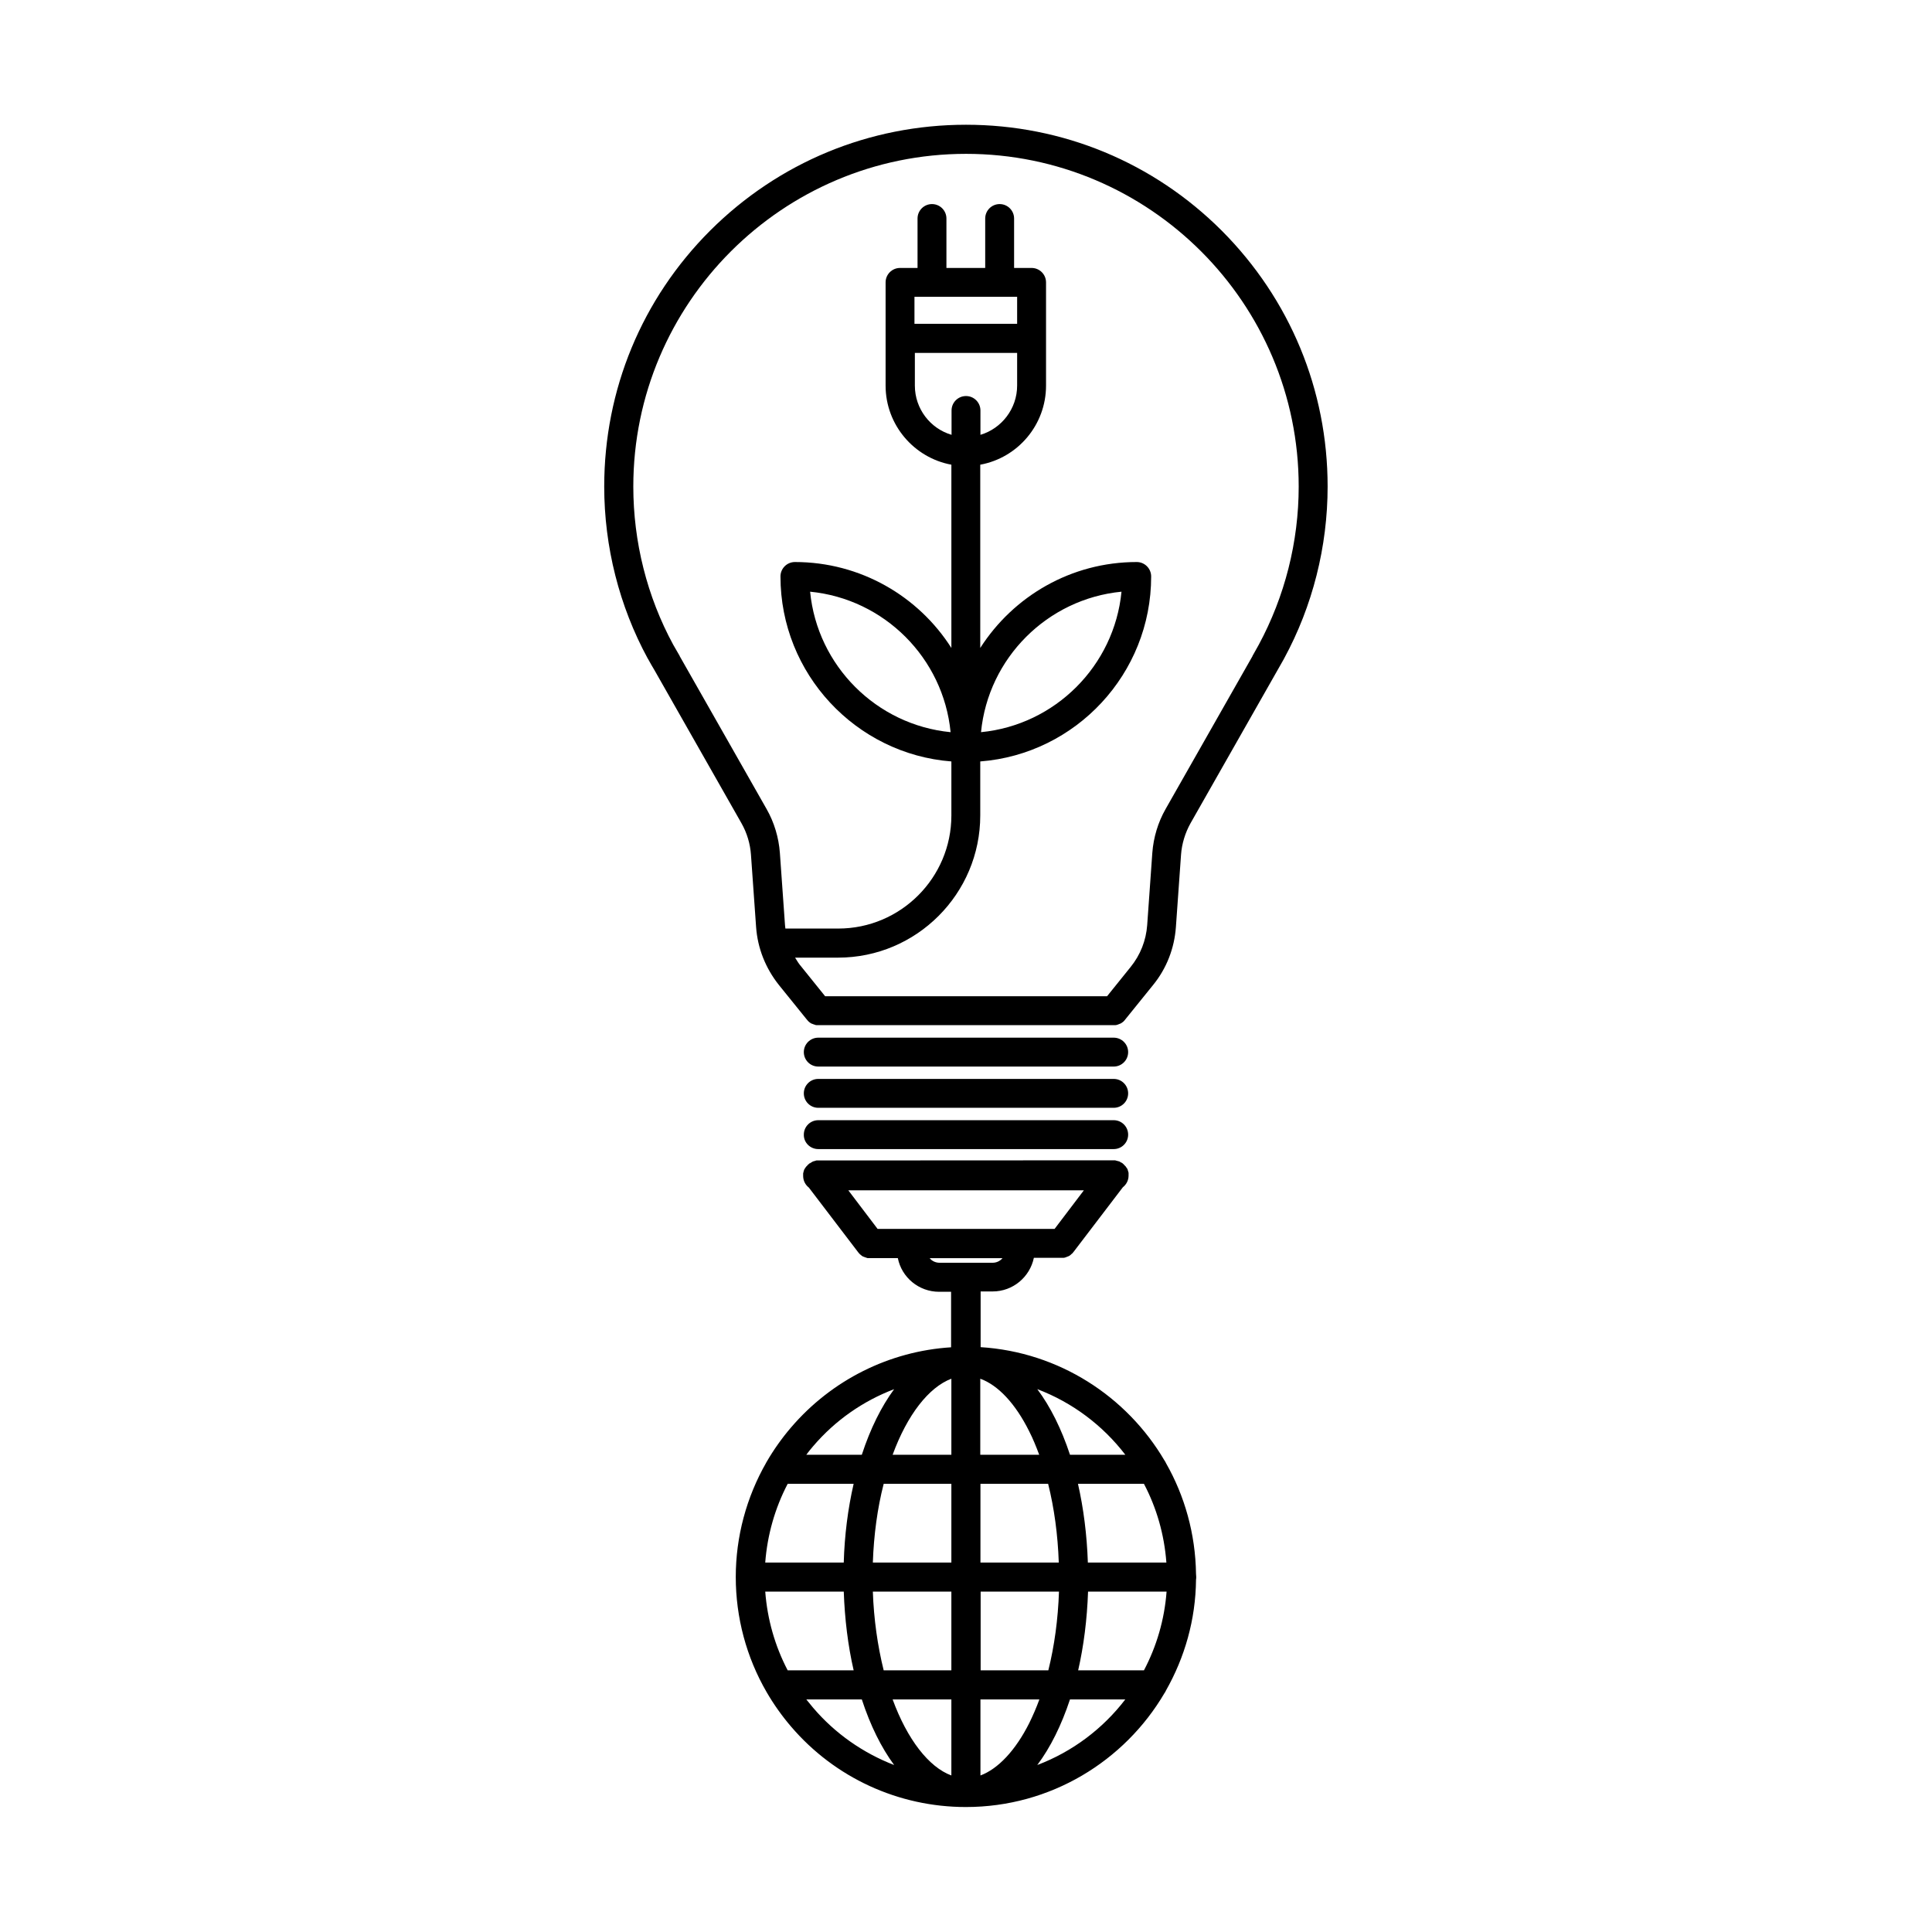 <?xml version="1.0" encoding="UTF-8"?>
<!-- Uploaded to: ICON Repo, www.svgrepo.com, Generator: ICON Repo Mixer Tools -->
<svg fill="#000000" width="800px" height="800px" version="1.1" viewBox="144 144 512 512" xmlns="http://www.w3.org/2000/svg">
 <g>
  <path d="m353.65 522.27c-2.418 2.82-4.637 5.945-6.5 9.168l-0.051 0.051v0.051c-5.289 9.219-8.113 19.699-8.113 30.379 0 10.73 2.82 21.262 8.16 30.48 1.863 3.223 4.082 6.348 6.5 9.168 11.586 13.551 28.465 21.312 46.301 21.312h0.051c22.371 0 42.02-12.141 52.598-30.18 0.152-0.203 0.301-0.453 0.402-0.707 4.938-8.715 7.859-18.691 7.961-29.371 0.051-0.25 0.051-0.504 0.051-0.754s-0.051-0.504-0.051-0.754c-0.152-10.68-3.023-20.707-7.961-29.371-0.102-0.25-0.25-0.504-0.402-0.707-9.977-16.977-27.961-28.719-48.719-30.027v-14.762h3.176c5.391 0 9.875-3.828 10.934-8.918h7.406 0.402 0.102c0.102 0 0.203-0.051 0.301-0.051 0.051 0 0.102 0 0.102-0.051 0.102 0 0.203-0.051 0.301-0.102 0.051 0 0.102-0.051 0.152-0.051 0.102-0.051 0.152-0.051 0.25-0.102 0.051 0 0.102-0.051 0.152-0.051 0.102-0.051 0.152-0.102 0.203-0.102 0.051-0.051 0.102-0.051 0.152-0.102 0.102-0.051 0.152-0.102 0.203-0.152l0.102-0.102c0.102-0.102 0.203-0.203 0.301-0.25 0.051-0.051 0.051-0.051 0.102-0.102 0.051-0.102 0.152-0.152 0.203-0.25 0 0 0.051-0.051 0.051-0.051l13.098-17.18c0.906-0.707 1.512-1.812 1.512-3.074v-0.102-0.051-0.102-0.051-0.203-0.203c0-0.051 0-0.102-0.051-0.203 0-0.051 0-0.152-0.051-0.203 0-0.051-0.051-0.102-0.051-0.152s-0.051-0.152-0.051-0.203c0-0.051-0.051-0.102-0.051-0.152s-0.051-0.152-0.102-0.203c0-0.051-0.051-0.102-0.102-0.152-0.051-0.051-0.051-0.102-0.102-0.152-0.051-0.051-0.051-0.102-0.102-0.152-0.051-0.051-0.051-0.102-0.102-0.152l-0.152-0.152c-0.051-0.051-0.051-0.102-0.102-0.102-0.051-0.051-0.102-0.102-0.152-0.152-0.051-0.051-0.102-0.102-0.102-0.152-0.051-0.051-0.102-0.102-0.152-0.102-0.051-0.051-0.102-0.102-0.152-0.152l-0.051-0.051c-0.051 0-0.051-0.051-0.102-0.051-0.051-0.051-0.102-0.102-0.203-0.102-0.051-0.051-0.102-0.051-0.152-0.102-0.051-0.051-0.102-0.051-0.203-0.102-0.051-0.051-0.102-0.051-0.152-0.102-0.051-0.051-0.102-0.051-0.203-0.051-0.051 0-0.102-0.051-0.203-0.051-0.051 0-0.102-0.051-0.152-0.051s-0.152-0.051-0.203-0.051c-0.051 0-0.102 0-0.152-0.051-0.051 0-0.152 0-0.203-0.051h-0.152-0.203-0.102l-78.215 0.039h-0.102-0.203-0.152c-0.051 0-0.152 0-0.203 0.051-0.051 0-0.102 0-0.152 0.051-0.051 0-0.152 0.051-0.203 0.051-0.051 0-0.102 0.051-0.203 0.051-0.051 0-0.102 0.051-0.152 0.051s-0.102 0.051-0.203 0.102c-0.051 0-0.102 0.051-0.152 0.102-0.051 0.051-0.102 0.051-0.203 0.102-0.051 0.051-0.102 0.051-0.152 0.102s-0.102 0.102-0.203 0.102c-0.051 0-0.051 0.051-0.102 0.051l-0.051 0.051c-0.051 0.051-0.102 0.102-0.152 0.152-0.051 0.051-0.102 0.102-0.152 0.102-0.051 0.051-0.102 0.102-0.102 0.152-0.051 0.051-0.102 0.102-0.152 0.152-0.051 0.051-0.051 0.102-0.102 0.102l-0.152 0.152c-0.051 0.051-0.051 0.102-0.102 0.152-0.051 0.051-0.051 0.102-0.102 0.152-0.051 0.051-0.051 0.102-0.102 0.152s-0.051 0.102-0.102 0.152c-0.051 0.051-0.051 0.152-0.102 0.203 0 0.051-0.051 0.102-0.051 0.152 0 0.051-0.051 0.152-0.051 0.203 0 0.051-0.051 0.102-0.051 0.152 0 0.051-0.051 0.152-0.051 0.203s0 0.102-0.051 0.203v0.203 0.203 0.051 0.102 0.051 0.102c0 1.258 0.605 2.367 1.512 3.074l13.098 17.18 0.051 0.051c0.051 0.102 0.152 0.152 0.203 0.25l0.102 0.102c0.102 0.102 0.203 0.203 0.301 0.25l0.102 0.102c0.051 0.051 0.152 0.102 0.203 0.152 0.051 0.051 0.102 0.051 0.152 0.102 0.051 0.051 0.152 0.102 0.203 0.102s0.102 0.051 0.152 0.051c0.102 0.051 0.152 0.051 0.25 0.102 0.051 0 0.102 0.051 0.152 0.051 0.102 0.051 0.203 0.051 0.301 0.102 0.051 0 0.051 0 0.102 0.051 0.102 0 0.203 0.051 0.301 0.051h0.102 0.402 7.406c1.008 5.09 5.543 8.918 10.934 8.918h3.176v14.711c-16.297 1.02-31.613 8.629-42.395 21.223zm5.844 4.988c5.844-6.852 13.25-11.992 21.461-15.113-3.375 4.586-6.297 10.43-8.566 17.383l-14.707-0.004c0.555-0.754 1.156-1.512 1.812-2.266zm-6.75 9.973h17.48c-1.512 6.551-2.418 13.652-2.621 20.859h-20.809c0.559-7.305 2.574-14.41 5.949-20.859zm0 49.426c-3.375-6.449-5.391-13.551-5.945-20.859h20.809c0.25 7.203 1.109 14.309 2.621 20.859zm6.75 9.926c-0.605-0.707-1.211-1.461-1.812-2.215h14.711c2.266 6.953 5.188 12.797 8.566 17.383-8.215-3.18-15.621-8.316-21.465-15.168zm36.629 17.934c-5.996-2.215-11.688-9.574-15.566-20.152h15.566zm0-27.859h-17.938c-1.613-6.5-2.621-13.602-2.871-20.859h20.809zm0-28.566h-20.809c0.25-7.305 1.211-14.41 2.871-20.859h17.938zm0-28.566h-15.566c3.879-10.578 9.574-17.887 15.566-20.152zm7.707 84.992v-20.152h15.617c-0.805 2.215-1.715 4.281-2.672 6.246-3.676 7.309-8.262 12.145-12.945 13.906zm20.809-48.719c-0.25 7.356-1.211 14.41-2.82 20.859h-17.938v-20.859zm-20.809-7.707v-20.859h17.938c1.613 6.449 2.57 13.504 2.82 20.859zm15.062 53.656c3.477-4.637 6.398-10.531 8.664-17.383h14.66c-5.941 7.758-14.004 13.855-23.324 17.383zm28.266-25.09h-17.434c1.461-6.398 2.367-13.453 2.621-20.859h20.809c-0.555 7.457-2.672 14.562-5.996 20.859zm0-49.426c3.324 6.297 5.391 13.402 5.945 20.859h-20.809c-0.25-7.406-1.16-14.461-2.621-20.859zm-4.938-7.707h-14.66c-2.266-6.852-5.188-12.746-8.664-17.383 9.316 3.527 17.379 9.625 23.324 17.383zm-25.492-6.246c1.008 1.965 1.863 4.082 2.672 6.246h-15.617v-20.152c4.731 1.715 9.316 6.602 12.945 13.906zm-40.156-53.605-7.758-10.227h62.422l-7.758 10.227zm16.426 8.969c-1.059 0-2.016-0.453-2.621-1.211h19.297c-0.656 0.754-1.562 1.211-2.621 1.211z"/>
  <path d="m315.71 318.58c0.605 1.059 1.16 2.117 1.762 3.074l23.023 40.508c1.461 2.57 2.316 5.441 2.519 8.363l1.359 19.145c0.402 5.644 2.519 10.934 6.047 15.367l7.406 9.168c0.102 0.102 0.203 0.203 0.25 0.301 0.051 0.051 0.051 0.051 0.102 0.102 0.051 0.051 0.152 0.102 0.203 0.203 0.051 0.051 0.102 0.051 0.152 0.102 0.051 0.051 0.102 0.102 0.203 0.152 0.051 0.051 0.102 0.051 0.152 0.102s0.152 0.102 0.203 0.102 0.102 0.051 0.152 0.051c0.102 0.051 0.152 0.051 0.25 0.102 0.051 0 0.102 0.051 0.152 0.051 0.102 0.051 0.203 0.051 0.301 0.102 0.051 0 0.051 0 0.102 0.051 0.102 0 0.203 0.051 0.352 0.051h0.051 0.402 78.293 0.402 0.051c0.102 0 0.203-0.051 0.352-0.051 0.051 0 0.051 0 0.102-0.051 0.102 0 0.203-0.051 0.301-0.102 0.051 0 0.102-0.051 0.152-0.051 0.102-0.051 0.152-0.051 0.25-0.102 0.051 0 0.102-0.051 0.152-0.051 0.051-0.051 0.152-0.051 0.203-0.102s0.102-0.051 0.152-0.102c0.051-0.051 0.152-0.102 0.203-0.152 0.051-0.051 0.102-0.051 0.152-0.102 0.051-0.051 0.152-0.102 0.203-0.203 0.051-0.051 0.051-0.051 0.102-0.102 0.102-0.102 0.203-0.203 0.25-0.301l7.406-9.168c3.578-4.383 5.644-9.723 6.047-15.367l1.359-19.145c0.203-2.922 1.109-5.844 2.519-8.363l23.023-40.508c0.555-0.957 1.16-2.016 1.715-3.023v-0.051l0.051-0.051c7.559-13.906 11.539-29.676 11.539-45.594 0-25.594-9.977-49.676-28.062-67.812-18.098-18.086-42.18-28.062-67.773-28.062s-49.676 9.977-67.812 28.062c-18.086 18.086-28.062 42.168-28.062 67.812 0 15.922 3.981 31.691 11.539 45.594zm84.289-133.81c48.617 0 88.168 39.551 88.168 88.168 0 14.66-3.68 29.121-10.578 41.918l-1.664 2.973v0.051l-23.023 40.508c-2.016 3.527-3.223 7.559-3.527 11.637l-1.359 19.145c-0.301 4.082-1.812 7.91-4.383 11.082l-6.246 7.758h-74.719l-6.246-7.758c-0.656-0.754-1.211-1.613-1.715-2.469h11.387c20.809 0 37.684-16.93 37.684-37.684v-14.309c25.34-1.965 45.293-23.227 45.293-49.02 0-2.117-1.715-3.828-3.828-3.828-17.383 0-32.695 9.07-41.465 22.773v-48.566c9.926-1.812 17.434-10.531 17.434-20.957v-27.355c0-2.117-1.715-3.828-3.828-3.828h-4.637v-13.098c0-2.117-1.715-3.828-3.828-3.828-2.117 0-3.828 1.715-3.828 3.828v13.098h-10.277v-13.098c0-2.117-1.715-3.828-3.828-3.828-2.117 0-3.828 1.715-3.828 3.828v13.098h-4.637c-2.117 0-3.828 1.715-3.828 3.828v27.355c0 10.43 7.559 19.145 17.434 20.957v48.566c-8.715-13.703-24.082-22.773-41.465-22.773-2.117 0-3.828 1.715-3.828 3.828 0 25.797 20 47.055 45.293 49.02v14.309c0 16.523-13.453 29.977-29.977 29.977h-14.012c-0.051-0.301-0.051-0.605-0.102-0.906l-1.359-19.145c-0.301-4.082-1.512-8.113-3.527-11.637l-23.023-40.508v-0.051l-1.715-2.973c-6.953-12.797-10.578-27.305-10.578-41.918 0-48.617 39.551-88.168 88.168-88.168zm13.551 52.75v8.664c0 6.144-4.133 11.387-9.723 13.047v-6.449c0-2.117-1.715-3.828-3.828-3.828-2.117 0-3.828 1.715-3.828 3.828v6.449c-5.644-1.664-9.723-6.902-9.723-13.047v-8.664zm-27.207-7.707v-7.156h27.207v7.152zm17.637 108.22c1.914-19.648 17.582-35.316 37.23-37.23-1.914 19.645-17.582 35.316-37.23 37.23zm-8.062 0c-19.648-1.914-35.316-17.582-37.23-37.23 19.648 1.914 35.316 17.582 37.23 37.23z"/>
  <path d="m360.85 426.65h78.293c2.117 0 3.828-1.715 3.828-3.828 0-2.117-1.715-3.828-3.828-3.828h-78.293c-2.117 0-3.828 1.715-3.828 3.828 0 2.117 1.715 3.828 3.828 3.828z"/>
  <path d="m360.85 437.58h78.293c2.117 0 3.828-1.715 3.828-3.828 0-2.117-1.715-3.828-3.828-3.828h-78.293c-2.117 0-3.828 1.715-3.828 3.828 0 2.117 1.715 3.828 3.828 3.828z"/>
  <path d="m360.85 448.52h78.293c2.117 0 3.828-1.715 3.828-3.828 0-2.117-1.715-3.828-3.828-3.828h-78.293c-2.117 0-3.828 1.715-3.828 3.828-0.051 2.113 1.715 3.828 3.828 3.828z"/>
 </g>
</svg>